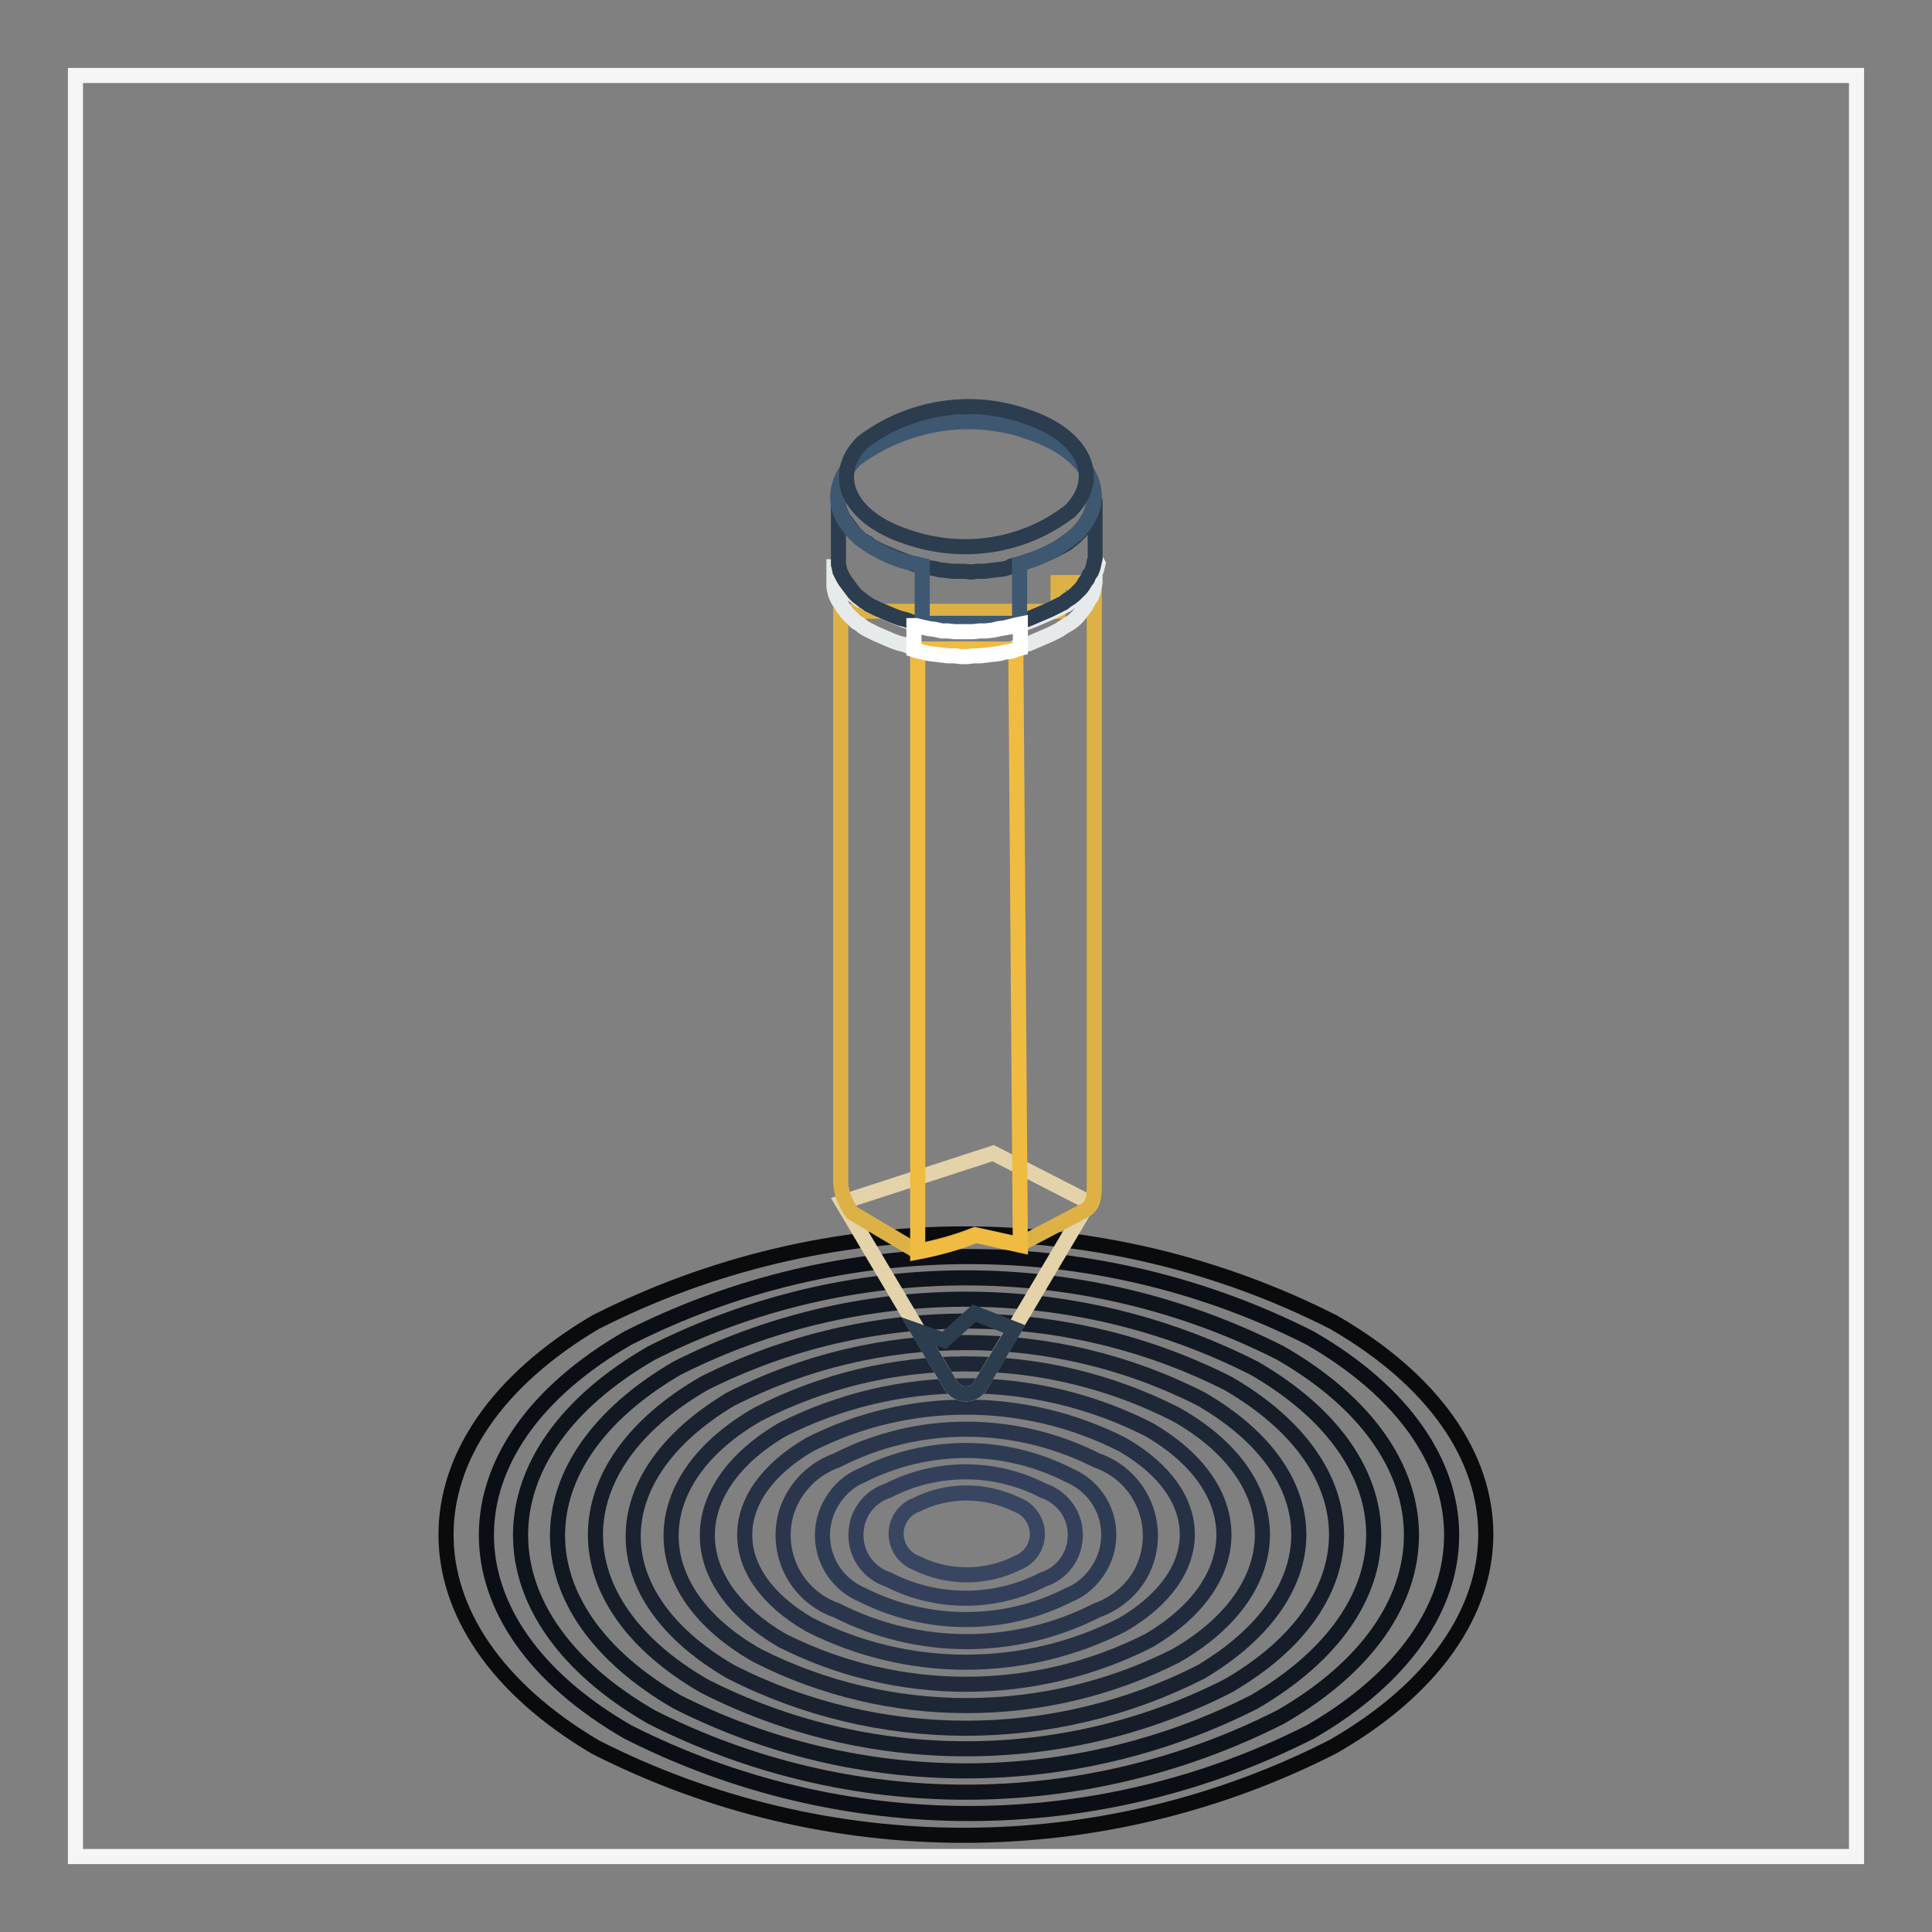 <?xml version="1.0" encoding="utf-8"?>
<!-- Svg Vector Icons : http://www.onlinewebfonts.com/icon -->
<!DOCTYPE svg PUBLIC "-//W3C//DTD SVG 1.1//EN" "http://www.w3.org/Graphics/SVG/1.1/DTD/svg11.dtd">
<svg version="1.1" xmlns="http://www.w3.org/2000/svg" xmlns:xlink="http://www.w3.org/1999/xlink" x="0px" y="0px" viewBox="0 0 256 256" enable-background="new 0 0 256 256" xml:space="preserve">
<rect x="0" y="0" width="256" height="256" fill="#808080" stroke="none"/>
<g> <path stroke-width="2" fill-opacity="0" stroke="#f6f5f5"  d="M246,10v236H10V10H246z"/> <path stroke-width="2" fill-opacity="0" stroke="#090b0d"  d="M176.7,175.2c26.9,15.5,26.9,40.7,0,56.2c-30.7,15.7-67.1,15.7-97.8,0.1c-26.4-15.6-26.4-40.7,0-56.3 C109.6,159.6,146,159.6,176.7,175.2z"/> <path stroke-width="2" fill-opacity="0" stroke="#0b0e14"  d="M173.6,177.3c25,14.4,25,37.8,0,52.2c-28.4,14.4-62,14.4-90.4,0c-25-14.4-25-37.8,0-52.2 C111.6,162.9,145.2,162.9,173.6,177.3z"/> <path stroke-width="2" fill-opacity="0" stroke="#0f131a"  d="M169.7,179.3c23.1,13.3,23.1,34.9,0,48.2c-26.2,13.3-57.2,13.3-83.4,0c-23.1-13.3-23.1-34.9,0-48.2 C112.5,166,143.5,166,169.7,179.3z"/> <path stroke-width="2" fill-opacity="0" stroke="#121822"  d="M166.2,181.3c21.1,12.2,21.1,31.9,0,44.2c-24,12.2-52.4,12.2-76.5,0c-21.1-12.2-21.1-31.9,0-44.2 C113.8,169.1,142.2,169.1,166.2,181.3z"/> <path stroke-width="2" fill-opacity="0" stroke="#161d29"  d="M162.7,183.3c19.2,11.1,19.2,29,0,40.1c-21.8,11.1-47.6,11.1-69.4,0c-19.2-11.1-19.2-29,0-40.1 C115.2,172.3,140.9,172.3,162.7,183.3z"/> <path stroke-width="2" fill-opacity="0" stroke="#1a2230"  d="M159.2,185.4c17.2,10,17.2,25.8,0,36.1c-19.6,10-42.8,10-62.4,0c-17.2-10-17.2-25.8,0-36.1 C116.4,175.4,139.6,175.4,159.2,185.4z"/> <path stroke-width="2" fill-opacity="0" stroke="#1e2736"  d="M155.8,187.4c15.3,8.6,15.3,23.2,0,32c-17.4,8.8-38,8.8-55.4,0c-15.3-8.6-15.3-23.2,0-32 C117.7,178.5,138.3,178.5,155.8,187.4z"/> <path stroke-width="2" fill-opacity="0" stroke="#222b3e"  d="M152.2,189.4c13.3,7.7,13.3,20.2,0,28c-15.2,7.7-33.2,7.7-48.5,0c-13.3-7.7-13.3-20.2,0-28 C119,181.7,137,181.7,152.2,189.4z"/> <path stroke-width="2" fill-opacity="0" stroke="#263145"  d="M148.7,191.4c11.5,6.6,11.5,17.2,0,23.9c-13,6.6-28.4,6.6-41.4,0c-11.5-6.6-11.5-17.2,0-23.9 C120.3,184.8,135.7,184.8,148.7,191.4z"/> <path stroke-width="2" fill-opacity="0" stroke="#2b364c"  d="M145.3,193.5c5.5,1.9,8.4,7.8,6.6,13.3c-1,3.1-3.5,5.5-6.6,6.6c-10.8,5.5-23.6,5.5-34.4,0 c-5.5-1.9-8.4-7.8-6.6-13.3c1.1-3.1,3.5-5.5,6.6-6.6C121.6,188,134.4,188,145.3,193.5z"/> <path stroke-width="2" fill-opacity="0" stroke="#2e3c53"  d="M141.7,195.5c4.4,1.9,6.4,6.9,4.5,11.3c-0.9,2-2.5,3.7-4.5,4.5c-8.6,4.4-18.8,4.4-27.5,0 c-4.4-1.9-6.4-6.9-4.5-11.3c0.9-2,2.5-3.7,4.5-4.5C122.9,191.1,133.1,191.1,141.7,195.5z"/> <path stroke-width="2" fill-opacity="0" stroke="#34405b"  d="M138.2,197.5c3.3,1.1,5,4.5,4,7.8c-0.6,1.9-2.1,3.4-4,4c-6.4,3.3-14.1,3.3-20.5,0c-3.3-1.1-5-4.5-4-7.8 c0.6-1.9,2.1-3.4,4-4C124.1,194.2,131.8,194.2,138.2,197.5z"/> <path stroke-width="2" fill-opacity="0" stroke="#384661"  d="M134.8,199.4c2.1,0.8,3.2,3.2,2.4,5.3c-0.4,1.1-1.3,2-2.4,2.4c-4.2,2.1-9.2,2.1-13.4,0 c-2.1-0.8-3.2-3.2-2.4-5.3c0.4-1.1,1.3-2,2.4-2.4C125.6,197.3,130.5,197.3,134.8,199.4z"/> <path stroke-width="2" fill-opacity="0" stroke="#e4d3aa"  d="M144.3,159.3l-14.4,24.3c-0.6,1.1-2,1.4-3.1,0.8c-0.3-0.2-0.6-0.5-0.8-0.8l-14.4-24.3l20-6.5L144.3,159.3z" /> <path stroke-width="2" fill-opacity="0" stroke="#deb146"  d="M145,77.2v79.6c0,1.4,0,3-1.3,3.6l-8.6,4.5l-5.9-1.3c-2.5,1-5.1,1.7-7.7,2.2l-8.6-5.1 c-0.8-1.1-1.4-2.5-1.5-3.9V78.9V81h28.8v-3.8H145z"/> <path stroke-width="2" fill-opacity="0" stroke="#2b3d4f"  d="M134.4,176.1l-4.5,7.5c-0.6,1.1-2,1.4-3.1,0.8c-0.3-0.2-0.6-0.5-0.8-0.8l-4.3-7.2l3.4,1.2l4-3.6 L134.4,176.1z"/> <path stroke-width="2" fill-opacity="0" stroke="#e6eaea"  d="M145.1,74v3.2l-0.1,0.5l-0.1,0.5l-0.1,0.4l-0.2,0.5l-0.3,0.4l-0.2,0.4l-0.3,0.5l-0.3,0.4l-0.3,0.4l-0.4,0.5 l-0.4,0.4l-0.5,0.4l-0.5,0.3l-0.5,0.3l-0.6,0.4l-0.6,0.3l-0.6,0.3l-0.7,0.3l-0.7,0.3l-0.7,0.3l-0.7,0.3l-0.8,0.2l-0.7,0.2l-0.8,0.3 l-0.8,0.1l-0.8,0.2l-0.8,0.1l-0.9,0.1l-0.8,0.1h-0.9l-0.8,0.1h-0.9l-0.8-0.1h-0.9l-0.8-0.1l-0.9-0.1l-0.8-0.1l-0.9-0.2l-0.8-0.2 l-0.8-0.2l-0.8-0.3l-0.8-0.2l-0.8-0.3l-0.7-0.3l-0.7-0.3l-0.7-0.3l-0.6-0.3l-0.6-0.3l-0.5-0.3l-0.5-0.4l-0.5-0.3l-0.4-0.4l-0.4-0.4 l-0.3-0.3l-0.3-0.4l-0.3-0.4l-0.3-0.5l-0.3-0.4l-0.2-0.4l-0.2-0.5l-0.1-0.4l-0.1-0.5v-3.7v0.5l0.1,0.4l0.1,0.5l0.2,0.4l0.2,0.5 l0.3,0.4l0.3,0.4l0.3,0.4l0.3,0.4l0.3,0.4l0.4,0.4l0.4,0.3l0.5,0.4L115,80l0.5,0.3l0.6,0.3l0.6,0.3l0.7,0.3l0.7,0.3l0.7,0.3 l0.8,0.3l0.8,0.3l0.8,0.2l0.8,0.2l0.8,0.2l0.9,0.2l0.8,0.1l0.9,0.2h0.8l0.9,0.1h2.4l0.9-0.1h0.8l0.9-0.1l0.8-0.2l0.8-0.1l0.8-0.2 l0.8-0.2l0.7-0.2l0.8-0.3l0.7-0.3l0.7-0.3l0.7-0.3l0.7-0.3l0.6-0.3l0.6-0.3l0.6-0.3l0.5-0.4l0.5-0.3l0.5-0.4l0.4-0.4l0.4-0.4 l0.3-0.4l0.3-0.5l0.3-0.4l0.2-0.4l0.3-0.5l0.2-0.5l0.1-0.4l0.1-0.4L145.1,74L145.1,74z"/> <path stroke-width="2" fill-opacity="0" stroke="#2b3d4f"  d="M145.1,66.1V74l-0.1,0.4l-0.1,0.5l-0.1,0.4l-0.2,0.5l-0.3,0.4l-0.2,0.5l-0.3,0.4l-0.3,0.5l-0.3,0.4 l-0.4,0.4l-0.4,0.4l-0.5,0.4l-0.5,0.3l-0.5,0.4l-0.6,0.3l-0.6,0.3l-0.6,0.3l-0.7,0.3l-0.7,0.3l-0.7,0.3l-0.7,0.3l-0.8,0.3l-0.7,0.2 l-0.8,0.2l-0.8,0.2l-0.8,0.1l-0.8,0.1l-0.9,0.2H130l-0.9,0.1h-2.4l-0.9-0.1l-0.8-0.1l-0.9-0.1l-0.8-0.1l-0.9-0.2l-0.8-0.2l-0.8-0.2 l-0.8-0.3l-0.8-0.2l-0.8-0.3l-0.7-0.3l-0.7-0.3l-0.7-0.3l-0.6-0.3l-0.6-0.3L115,80l-0.5-0.3l-0.5-0.4l-0.4-0.3l-0.4-0.4l-0.3-0.4 l-0.3-0.4l-0.3-0.4l-0.3-0.4l-0.3-0.5l-0.2-0.4l-0.2-0.4l-0.1-0.5l-0.1-0.4v-8.4v0.4l0.1,0.5l0.1,0.4l0.2,0.4l0.2,0.5l0.3,0.4 l0.3,0.4l0.3,0.4l0.3,0.4l0.3,0.4l0.4,0.4l0.4,0.4l0.5,0.3l0.5,0.3l0.5,0.4l0.6,0.3l0.6,0.3l0.7,0.3l0.7,0.3l0.7,0.3l0.8,0.3 l0.8,0.3l0.8,0.3l0.8,0.2l0.8,0.2l0.9,0.1l0.8,0.2l0.9,0.1l0.8,0.1h1.6l0.9,0.1l0.8-0.1h0.9l0.8-0.1l0.9-0.1l0.8-0.1l0.8-0.2 L134,75l0.8-0.2l0.7-0.2l0.8-0.3l0.7-0.2l0.7-0.3l0.7-0.3l0.7-0.3l0.6-0.3l0.6-0.3l0.6-0.3l0.5-0.3l0.5-0.4l0.5-0.4l0.4-0.4 l0.4-0.4l0.3-0.4l0.3-0.4l0.3-0.5l0.2-0.4l0.3-0.5l0.2-0.4l0.1-0.5l0.1-0.4L145.1,66.1z"/> <path stroke-width="2" fill-opacity="0" stroke="#3f5871"  d="M119.5,74.3c-8.2-2.8-10.9-8.6-6.2-13.4c6.7-5,15.4-6.4,23.2-3.6c8.2,2.8,10.9,8.6,6.2,13.4 c-2.2,1.9-4.8,3.3-7.6,4v7.9h-12.9v-7.7L119.5,74.3z"/> <path stroke-width="2" fill-opacity="0" stroke="#2b3d4f"  d="M120.1,71.1c-7.6-2.5-10.2-8.1-5.8-12.5c6.2-4.7,14.4-6,21.7-3.4c7.6,2.5,10.2,8.1,5.8,12.5 C135.6,72.5,127.5,73.7,120.1,71.1z"/> <path stroke-width="2" fill-opacity="0" stroke="#f0bb41"  d="M135.2,165l-5.9-1.3c-2.5,1-5.1,1.7-7.7,2.2V86h13L135.2,165z"/> <path stroke-width="2" fill-opacity="0" stroke="#ffffff"  d="M135.2,82.7v3.2l-0.4,0.1l-0.8,0.3l-0.8,0.1l-0.8,0.2l-0.8,0.1l-0.9,0.1l-0.8,0.1h-0.9l-0.8,0.1h-0.9 l-0.8-0.1h-0.9l-0.8-0.1l-0.9-0.1l-0.8-0.1l-0.9-0.2l-0.8-0.2l-0.3-0.1v-3.2h0.3l0.8,0.2l0.9,0.2l0.8,0.1l0.9,0.2h0.8l0.9,0.1h2.4 l0.9-0.1h0.8l0.9-0.1l0.8-0.2l0.8-0.1l0.8-0.2l0.8-0.2L135.2,82.7L135.2,82.7z"/></g>
</svg>